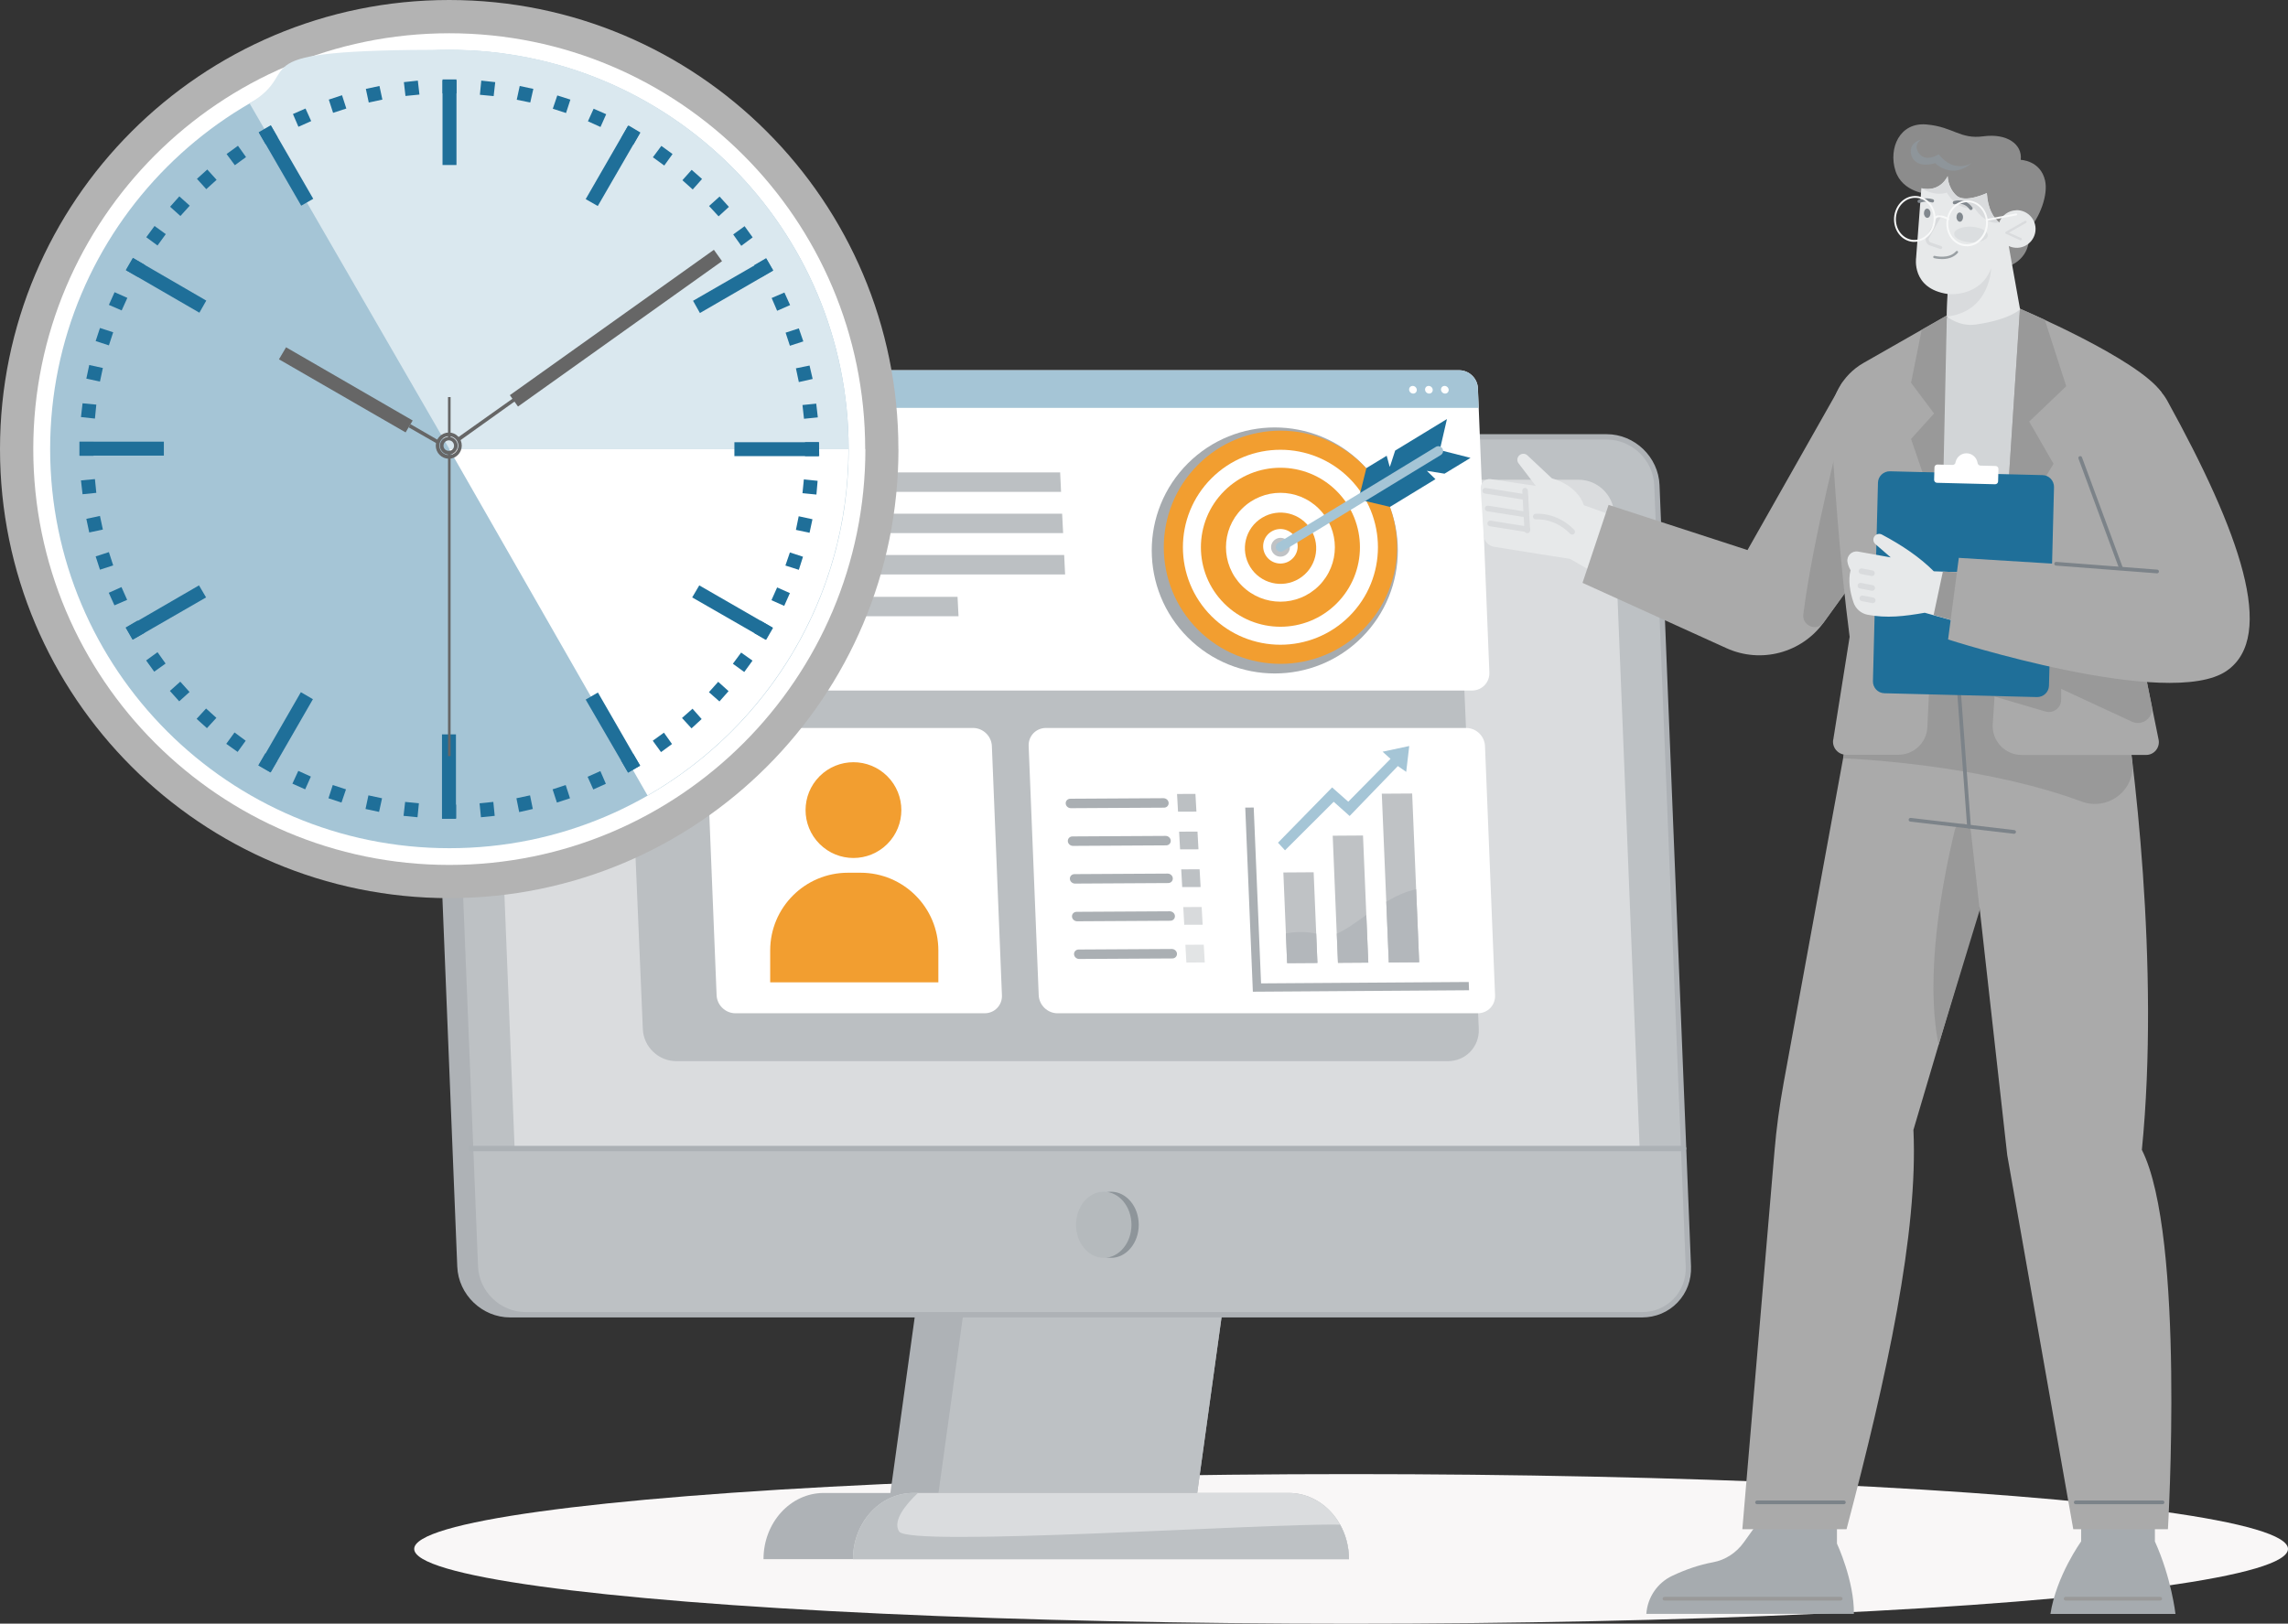 <?xml version="1.0" encoding="UTF-8"?>
<svg xmlns="http://www.w3.org/2000/svg" version="1.1" viewBox="0 0 3458.5 2455">
  <rect x="0" y="0" width="3458.5" height="2455" fill="#333333" stroke="none"/>
  <defs>
    <style>
      .cls-1 {
        fill: #d9dbdd;
      }

      .cls-2 {
        fill: #8d9399;
      }

      .cls-3 {
        fill: #d2d5d7;
      }

      .cls-4 {
        fill: #aeb2b6;
      }

      .cls-5 {
        fill: #d0d3d5;
      }

      .cls-6 {
        fill: #aaa;
      }

      .cls-7 {
        fill: #f8f9f9;
      }

      .cls-8 {
        fill: #f9f7f7;
      }

      .cls-9 {
        fill: #1f6f99;
      }

      .cls-10 {
        fill: #d8dadc;
      }

      .cls-11 {
        fill: #999fa3;
      }

      .cls-12 {
        fill: #a6abaf;
      }

      .cls-13 {
        fill: #fff;
      }

      .cls-14 {
        fill: #666;
      }

      .cls-15 {
        fill: #aaafb3;
      }

      .cls-16 {
        fill: #dadcde;
      }

      .cls-17 {
        fill: #7c8389;
      }

      .cls-18 {
        fill: #8e959a;
      }

      .cls-19 {
        opacity: .4;
      }

      .cls-20 {
        opacity: .5;
      }

      .cls-21 {
        fill: #dae8ef;
      }

      .cls-22 {
        fill: #f29e30;
      }

      .cls-23 {
        fill: #b3b3b3;
      }

      .cls-24 {
        fill: #b5babd;
      }

      .cls-25 {
        fill: #8c8c8c;
      }

      .cls-26 {
        fill: #bcc0c3;
      }

      .cls-27 {
        fill: #bfc2c5;
      }

      .cls-28 {
        fill: #e7e9ea;
      }

      .cls-29 {
        fill: #a5c5d6;
      }

      .cls-30 {
        fill: #acb1b5;
      }

      .cls-31 {
        fill: #bdc1c4;
      }

      .cls-32 {
        fill: #b3b7bb;
      }

      .cls-33 {
        fill: #81888e;
      }

      .cls-34 {
        fill: #999;
      }

      .cls-35 {
        fill: #e2e4e5;
      }
    </style>
  </defs>
  <!-- Generator: Adobe Illustrator 28.7.1, SVG Export Plug-In . SVG Version: 1.2.0 Build 142)  -->
  <g>
    <g id="_x30_8">
      <g>
        <ellipse class="cls-8" cx="2042.3" cy="2342" rx="1416.2" ry="113.1"/>
        <g>
          <g>
            <g>
              <g>
                <g>
                  <polygon class="cls-4" points="1342.7 2280.4 1806.5 2280.4 1850.5 1962.5 1386.7 1962.5 1342.7 2280.4"/>
                  <polygon class="cls-31" points="1415.4 2280.4 1806.5 2280.4 1835.7 2069.3 1850.5 1962.5 1459.4 1962.5 1415.4 2280.4"/>
                </g>
                <g>
                  <path class="cls-4" d="M1154.1,2357.5h884.9c0-27.7-10.2-52.6-26.7-70.8-16.5-18.1-39.2-29.3-64.4-29.3h-702.7c-50.3,0-91.1,44.8-91.1,100.1Z"/>
                  <path class="cls-16" d="M1289.4,2357.5h749.7c0-19.1-4.9-37-13.4-52.2-3.8-6.8-8.2-13-13.3-18.6-16.5-18.1-39.2-29.3-64.4-29.3h-567.6c-50.3,0-91.1,44.8-91.1,100.1Z"/>
                  <path class="cls-31" d="M1289.4,2357.5h749.7c0-19.1-4.9-37-13.4-52.2-116.3-2.2-651.2,34.4-666.6,10.4-10.4-16.3,10.5-41.3,28.4-58.3h-7c-50.3,0-91.1,44.8-91.1,100.1Z"/>
                </g>
              </g>
              <g>
                <g>
                  <path class="cls-31" d="M794.5,1987.9h1687.7c40.3,0,71.6-32.7,70-73l-47.6-1181.5c-1.6-40.3-35.6-73-75.9-73H741.1c-40.3,0-71.6,32.7-70,73l47.6,1181.5c1.6,40.3,35.6,73,75.9,73Z"/>
                  <path class="cls-4" d="M691.2,1915.2l-47.6-1181.5c-.8-20.6,6.4-40,20.4-54.6,14-14.6,33-22.6,53.6-22.6h1711c42.4,0,78.2,34.5,79.9,76.8l47.6,1181.5c.8,20.6-6.4,40-20.4,54.6-14,14.6-33,22.6-53.6,22.6H771.1c-42.4,0-78.2-34.5-79.9-76.8ZM741,664.6c-18.4,0-35.3,7.1-47.8,20.1-12.5,13-18.9,30.3-18.2,48.6l47.6,1181.5c1.5,38.1,33.8,69.1,71.9,69.1h1687.6c18.4,0,35.3-7.1,47.8-20.1,12.5-13,18.9-30.3,18.2-48.6l-47.6-1181.5c-1.5-38.1-33.8-69.1-71.9-69.1H741Z"/>
                </g>
                <path class="cls-16" d="M788.6,725.4h1597.8c28.4,0,52.4,23,53.5,51.4l38.6,959.7H777.9l-38.6-959.7c-1.1-28.4,21-51.4,49.4-51.4Z"/>
                <g class="cls-19">
                  <path class="cls-2" d="M2197.1,656.5l38.2,899.4c1.1,26.8-19.8,48.6-46.6,48.6H1022.2c-26.8,0-49.5-21.7-50.5-48.6l-38.2-899.4h1263.6Z"/>
                </g>
                <path class="cls-13" d="M1057.2,587.1l1.2,29.6,16.1,400c.6,15.1,13.4,27.4,28.5,27.4h1122c15.1,0,26.9-12.2,26.3-27.4l-16.1-400-1.2-29.6c-.6-15.1-13.3-27.3-28.5-27.3h-1122c-15.1,0-26.9,12.2-26.3,27.3Z"/>
                <path class="cls-30" d="M711.4,1740.6h1833.6c2.2,0,4-1.8,4-4s-1.8-4-4-4H711.4c-2.2,0-4,1.8-4,4s1.8,4,4,4Z"/>
                <path class="cls-13" d="M1598.6,1532.1h635.1c15.1,0,26.9-12.2,26.2-27.4l-15.2-376.6c-.6-15.1-13.3-27.4-28.5-27.4h-635.1c-15.1,0-26.9,12.2-26.2,27.4l15.2,376.6c.6,15.1,13.3,27.4,28.5,27.4Z"/>
                <path class="cls-13" d="M1111.7,1532.1h376.6c15.1,0,26.9-12.2,26.2-27.4l-15.2-376.6c-.6-15.1-13.3-27.4-28.5-27.4h-376.6c-15.1,0-26.9,12.2-26.2,27.4l15.2,376.6c.6,15.1,13.3,27.4,28.5,27.4Z"/>
              </g>
              <ellipse class="cls-18" cx="1679.4" cy="1851.9" rx="41.9" ry="50"/>
              <ellipse class="cls-24" cx="1668.4" cy="1851.9" rx="41.9" ry="50"/>
              <g>
                <path class="cls-29" d="M1057.2,587.1l1.2,29.6h1176.7l-1.2-29.6c-.6-15.1-13.3-27.3-28.5-27.3h-1122c-15.1,0-26.9,12.2-26.3,27.3Z"/>
                <polygon class="cls-13" points="1179.1 597.8 1206.7 597.8 1206.3 591.7 1178.8 591.7 1179.1 597.8"/>
                <polygon class="cls-13" points="1145.5 600.7 1163.8 581.3 1159.2 576.9 1140.9 596.4 1145.5 600.7"/>
                <polygon class="cls-13" points="1164.7 596.4 1144 576.9 1140 581.3 1160.6 600.7 1164.7 596.4"/>
                <path class="cls-13" d="M1103.1,575.6l1.6,25.1h25.1l-1.6-25.1h-25.1ZM1108.2,580.5h15.4l.9,15.4h-15.4l-.9-15.4Z"/>
                <path class="cls-13" d="M2130,589.3c.2,3.2,3,5.8,6.2,5.8s5.6-2.6,5.4-5.8c-.2-3.2-3-5.8-6.2-5.8s-5.6,2.6-5.4,5.8Z"/>
                <path class="cls-13" d="M2154.1,589.3c.2,3.2,3,5.8,6.2,5.8s5.6-2.6,5.4-5.8c-.2-3.2-3-5.8-6.2-5.8s-5.6,2.6-5.4,5.8Z"/>
                <path class="cls-13" d="M2178.2,589.3c.2,3.2,3,5.8,6.2,5.8s5.6-2.6,5.4-5.8c-.2-3.2-3-5.8-6.2-5.8s-5.6,2.6-5.4,5.8Z"/>
              </g>
            </g>
            <g>
              <circle class="cls-22" cx="1290.1" cy="1224.9" r="72.4" transform="translate(-488.3 1271) rotate(-45)"/>
              <path class="cls-22" d="M1164.2,1485.3v-48.2c0-64.9,52.6-117.5,117.5-117.5h19.2c64.9,0,117.5,52.6,117.5,117.5v48.2h-254.2Z"/>
            </g>
          </g>
          <g>
            <polygon class="cls-26" points="1214.7 743.7 1603.9 743.7 1602.5 714.3 1213.2 714.3 1214.7 743.7"/>
            <polygon class="cls-26" points="1217.7 806.1 1607 806.1 1605.5 776.7 1216.3 776.7 1217.7 806.1"/>
            <polygon class="cls-26" points="1220.8 868.6 1610 868.6 1608.6 839.2 1219.4 839.2 1220.8 868.6"/>
            <polygon class="cls-26" points="1224.7 931.8 1448.9 931.8 1447.4 902.4 1223.2 902.4 1224.7 931.8"/>
          </g>
          <g>
            <g>
              <g>
                <polygon class="cls-27" points="2134.6 1199.8 2145.2 1455 2099.3 1455.3 2088.7 1200.1 2134.6 1199.8"/>
                <polygon class="cls-27" points="2060.3 1263.3 2068.3 1455.5 2022.4 1455.8 2014.5 1263.6 2060.3 1263.3"/>
                <polygon class="cls-27" points="1985.7 1318.9 1991.4 1456 1945.6 1456.3 1939.9 1319.2 1985.7 1318.9"/>
                <path class="cls-32" d="M2140.6,1344.6l4.6,110.4-45.9.3-3.8-91.9c14.4-8.5,29.6-15.6,45.1-18.8Z"/>
                <path class="cls-32" d="M2065.3,1383.3l3,72.2-45.8.3-1.8-44.1c13-5.5,28.1-16.6,44.7-28.3Z"/>
                <path class="cls-32" d="M1989.6,1411.7l1.8,44.3-45.8.3-1.9-45c11.4-2,28.4-3.5,45.9.4Z"/>
                <polygon class="cls-29" points="1942.4 1285.7 2016 1212.3 2040.1 1233.8 2113 1158.3 2125.6 1167.1 2130.2 1128 2089.9 1136.6 2101.9 1147.4 2038 1212.2 2013.6 1190.6 1931.8 1274.2 1942.4 1285.7"/>
              </g>
              <polygon class="cls-15" points="2220.6 1497.3 1893.8 1499.5 1882.3 1221.1 1895.1 1221 1906.2 1486.9 2220.1 1484.8 2220.6 1497.3"/>
            </g>
            <g>
              <polygon class="cls-26" points="1780.7 1227.3 1808.5 1227.2 1807 1200.4 1779.2 1200.5 1780.7 1227.3"/>
              <path class="cls-15" d="M1618.7,1222l140.8-.8c4.1,0,7.2-3.2,7-7.2h0c-.2-3.9-3.7-7.1-7.8-7.1l-140.8.8c-4.1,0-7.2,3.2-7,7.2h0c.2,3.9,3.7,7.1,7.8,7.1Z"/>
              <polygon class="cls-26" points="1783.8 1284.3 1811.6 1284.2 1810.1 1257.4 1782.3 1257.5 1783.8 1284.3"/>
              <path class="cls-15" d="M1621.9,1279l140.8-.8c4.1,0,7.2-3.2,7-7.2h0c-.2-3.9-3.7-7.1-7.8-7.1l-140.8.8c-4.1,0-7.2,3.2-7,7.2h0c.2,3.9,3.7,7.1,7.8,7.1Z"/>
              <polygon class="cls-31" points="1787 1341.3 1814.8 1341.2 1813.3 1314.4 1785.5 1314.5 1787 1341.3"/>
              <path class="cls-15" d="M1625,1336l140.8-.8c4.1,0,7.2-3.2,7-7.2h0c-.2-3.9-3.7-7.1-7.8-7.1l-140.8.8c-4.1,0-7.2,3.2-7,7.2h0c.2,3.9,3.7,7.1,7.8,7.1Z"/>
              <polygon class="cls-10" points="1790.1 1398.3 1817.9 1398.2 1816.4 1371.4 1788.6 1371.5 1790.1 1398.3"/>
              <path class="cls-15" d="M1628.2,1393l140.8-.8c4.1,0,7.2-3.2,7-7.2h0c-.2-3.9-3.7-7.1-7.8-7.1l-140.8.8c-4.1,0-7.2,3.2-7,7.2h0c.2,3.9,3.7,7.1,7.8,7.1Z"/>
              <polygon class="cls-35" points="1793.3 1455.4 1821.1 1455.2 1819.6 1428.4 1791.8 1428.5 1793.3 1455.4"/>
              <path class="cls-15" d="M1631.3,1450l140.8-.8c4.1,0,7.2-3.2,7-7.2h0c-.2-3.9-3.7-7.1-7.8-7.1l-140.8.8c-4.1,0-7.2,3.2-7,7.2h0c.2,3.9,3.7,7.1,7.8,7.1Z"/>
            </g>
          </g>
        </g>
        <g>
          <g>
            <circle class="cls-12" cx="1926.9" cy="832.3" r="186" transform="translate(-24.1 1606.3) rotate(-45)"/>
            <circle class="cls-22" cx="1935.5" cy="827.4" r="176.3" transform="translate(-18.2 1611) rotate(-45)"/>
            <circle class="cls-13" cx="1935.5" cy="827.4" r="147.4" transform="translate(-18.2 1611) rotate(-45)"/>
            <circle class="cls-22" cx="1935.5" cy="827.4" r="120.2" transform="translate(-18.2 1611) rotate(-45)"/>
            <circle class="cls-13" cx="1935.5" cy="827.4" r="82.3" transform="translate(-18.2 1611) rotate(-45)"/>
            <circle class="cls-22" cx="1935.5" cy="827.4" r="53.9" transform="translate(-148 1127.5) rotate(-31.3)"/>
            <circle class="cls-13" cx="1935.5" cy="827.4" r="26.1" transform="translate(-168 905.1) rotate(-25.3)"/>
            <path class="cls-27" d="M1949.4,830.8c-1.9,7.6-9.6,12.3-17.2,10.5-7.6-1.9-12.3-9.6-10.5-17.2,1.9-7.6,9.6-12.3,17.2-10.5,7.6,1.9,12.3,9.6,10.5,17.2Z"/>
          </g>
          <g>
            <path class="cls-9" d="M2183.5,716.2l-26.7-4.3,13,12.6-68.7,41.9-47.5-11.2s117.6-71.6,122.7-74.7l46.5,11.8-39.3,23.9Z"/>
            <path class="cls-9" d="M2176.3,680.4c-5.1,3.1-122.7,74.7-122.7,74.7l11.8-47.3,30.7-18.7c2.2,7.5,4.4,17.3,4.8,16.6.4-.7,4-12.1,8-24.4l78.3-47.7-10.8,46.7Z"/>
            <path class="cls-29" d="M1933.9,834c-1.8-.4-3.4-1.6-4.4-3.2-2.1-3.4-1-7.8,2.4-9.9l238.5-145.2c3.4-2.1,7.8-1,9.9,2.4,2.1,3.4,1,7.8-2.4,9.9l-238.5,145.2c-1.7,1-3.6,1.3-5.4.8Z"/>
          </g>
        </g>
        <g>
          <g>
            <path class="cls-12" d="M3145.8,2293.9v36.8s-37.6,52.1-46.4,109.6h189s-6.1-54.5-31.1-109.6v-36.8h-111.6Z"/>
            <path class="cls-34" d="M3265.4,2420.1h-143.1c-1.6,0-2.8-1.3-2.8-2.8s1.3-2.8,2.8-2.8h143.1c1.6,0,2.8,1.3,2.8,2.8s-1.3,2.8-2.8,2.8Z"/>
          </g>
          <g>
            <path class="cls-12" d="M2776.7,2297.8v36.1s26.3,56.4,25.6,106.3h-313.7c1.7-24.9,16.7-47,39.3-57.6,20.3-9.6,41.2-16.7,61.4-20.4,18.8-3.4,35.4-14.5,46.5-30l24.7-34.4h116.2Z"/>
            <path class="cls-34" d="M2782.4,2420.1h-266.4c-1.6,0-2.8-1.3-2.8-2.8s1.3-2.8,2.8-2.8h266.4c1.6,0,2.8,1.3,2.8,2.8s-1.3,2.8-2.8,2.8Z"/>
          </g>
          <path class="cls-6" d="M3206,1032.5h-399.1l-110.8,605c-6.3,34.5-11,69.2-13.9,104.1l-48.5,570.6h157.5c61.2-232,108.4-448.4,101.1-603.8l99.8-337.3,42,375.4,99.8,565.7h143.1s26.3-443.6-39.4-573.6c27.6-276.9-13-602.4-31.4-706.1Z"/>
          <g>
            <path class="cls-28" d="M2456.4,786.4l-62.4-22.6s-6.4-28-48.4-40.7l-36.7-34.5c-3.4-3.2-8.6-3.3-12.1-.3h0c-3.7,3.1-4.3,8.6-1.3,12.4l26,34-67.9-10.2c-8.6-1.3-16.2,5.8-15.4,14.4l4.5,70.7c.7,8.7,7.2,15.8,15.9,17.2,33.4,5.4,112.5,18.1,114,18.1s57.9,33.7,57.9,33.7l25.9-92.3Z"/>
            <path class="cls-1" d="M2305.8,755.8c-.2,0-.4,0-.7,0l-60.7-9.6c-2.3-.4-3.9-2.5-3.5-4.9.4-2.3,2.5-3.9,4.9-3.5l60.7,9.6c2.3.4,3.9,2.5,3.5,4.9-.3,2.1-2.1,3.6-4.2,3.6Z"/>
            <path class="cls-1" d="M2307,782.2c-.2,0-.4,0-.7,0l-58.2-9.2c-2.3-.4-3.9-2.5-3.5-4.9.4-2.3,2.5-3.9,4.9-3.5l58.2,9.2c2.3.4,3.9,2.5,3.5,4.9-.3,2.1-2.1,3.6-4.2,3.6Z"/>
            <path class="cls-1" d="M2308.9,804.6c-.2,0-.4,0-.7,0l-56.3-8.9c-2.3-.4-3.9-2.5-3.5-4.9.4-2.3,2.5-3.9,4.9-3.5l56.3,8.9c2.3.4,3.9,2.5,3.5,4.9-.3,2.1-2.1,3.6-4.2,3.6Z"/>
            <path class="cls-1" d="M2308.6,806.2c-2.2,0-4.1-1.8-4.2-4l-3.4-60c-.1-2.3,1.7-4.4,4-4.5,2.4-.1,4.4,1.7,4.5,4l3.4,60c.1,2.3-1.7,4.4-4,4.5,0,0-.2,0-.2,0Z"/>
            <path class="cls-1" d="M2376.4,808.4c-1.2,0-2.4-.5-3.2-1.5h0c-.2-.2-20.3-22.9-51.7-21.6-2.3,0-4.3-1.7-4.4-4.1,0-2.3,1.7-4.3,4.1-4.4,35.6-1.4,57.6,23.5,58.5,24.5,1.5,1.8,1.3,4.5-.4,6-.8.7-1.8,1-2.8,1Z"/>
          </g>
          <path class="cls-6" d="M2785.5,577.3l-144,254.4-210-68.3-39.4,117.9,217.7,98.8c52,23.6,113.5,7.3,146.9-39l107.4-148.8-78.7-215Z"/>
          <path class="cls-34" d="M2786,638.9l35.5,212.4-64.8,89.7c0,.1-.2.3-.3.4-10.2,14-32.7,4.7-30.5-12.5,13.9-112.7,60.1-290,60.1-290Z"/>
          <path class="cls-34" d="M2786,1146.5l20.9-114h399.1c4.8,26.7,11,68.2,17.1,119.8,5.1,42.4-36.7,74.5-76.8,59.6-136.2-50.4-305-62.7-360.3-65.4Z"/>
          <polygon class="cls-3" points="3053.3 466.8 2942.8 478.6 2894.2 1032.5 3068.7 1032.5 3053.3 466.8"/>
          <path class="cls-6" d="M3267.6,593.5l-36.8,366.8,32.1,158c2.4,12-6.7,23.2-18.9,23.2h-188.1c-25.3,0-45.4-21.4-43.7-46.7l41.1-628s179.3,76.1,214.3,126.8Z"/>
          <path class="cls-34" d="M3023.6,920.9l207.6,35.9-.3,3.5,21.7,107.1c3.5,17.3-14.1,31.2-30.1,23.7-47.8-22.2-106.9-49.5-106.9-49.5v16.3c0,12.4-11.8,21.4-23.8,17.9l-76.9-22.6,8.7-132.2Z"/>
          <path class="cls-34" d="M2992.5,1375.9l-13.4-119.3c-1.5-13.7-21-15-24.2-1.6-19.3,79.8-45.6,219.6-24.6,324.8l62.2-203.8Z"/>
          <path class="cls-17" d="M2787.2,2274.4h-131.3c-1.6,0-2.8-1.3-2.8-2.8s1.3-2.8,2.8-2.8h131.3c1.6,0,2.8,1.3,2.8,2.8s-1.3,2.8-2.8,2.8Z"/>
          <path class="cls-17" d="M3268.9,2274.4h-131.3c-1.6,0-2.8-1.3-2.8-2.8s1.3-2.8,2.8-2.8h131.3c1.6,0,2.8,1.3,2.8,2.8s-1.3,2.8-2.8,2.8Z"/>
          <path class="cls-17" d="M3044.5,1260.7c-.1,0-.2,0-.3,0l-156.6-18.4c-1.6-.2-2.7-1.6-2.5-3.1.2-1.6,1.6-2.7,3.1-2.5l156.6,18.4c1.6.2,2.7,1.6,2.5,3.1-.2,1.4-1.4,2.5-2.8,2.5Z"/>
          <path class="cls-17" d="M2976.3,1252.7c-1.5,0-2.7-1.1-2.8-2.6l-15.4-208.1c-.1-1.6,1.1-2.9,2.6-3,1.6-.1,2.9,1.1,3,2.6l15.4,208.1c.1,1.6-1.1,2.9-2.6,3,0,0-.1,0-.2,0Z"/>
          <path class="cls-6" d="M2771.1,1118.6l24.8-155.7c-15.1-114.9-24-248.1-28.3-323.7-2.1-37,17-72,49.2-90.4l126-71.9-29.5,623.8c-1.7,22.9-20.8,40.5-43.7,40.5h-79.1c-12.1,0-21.4-10.9-19.5-22.8Z"/>
          <path class="cls-34" d="M3030,823l23.3-356.2s15.2,6.5,37.6,16.8l32.4,100.4-56,53.4,36.8,63.9-74,121.7Z"/>
          <polygon class="cls-34" points="2935.8 801.1 2888.7 663.7 2923.5 625.2 2888.7 578.8 2904.8 498.7 2942.8 477.1 2935.8 801.1"/>
          <g>
            <path class="cls-9" d="M2848.4,1048.2l230.6,5.8c9.8.2,18-7.5,18.2-17.3l7.6-300.1c.2-9.8-7.5-18-17.3-18.2l-230.6-5.8c-9.8-.2-18,7.5-18.2,17.3l-7.6,300.1c-.2,9.8,7.5,18,17.3,18.2Z"/>
            <path class="cls-13" d="M2955.7,699.7l.5-1.8c2-7.5,8.9-12.7,16.7-12.5h0c7.8.2,14.4,5.7,16.1,13.3l.4,1.8c.4,2,2.2,3.4,4.2,3.5l22.9.6c2.4,0,4.3,2.1,4.3,4.5l-.5,18.8c0,2.4-2.1,4.3-4.5,4.3l-87.9-2.2c-2.4,0-4.3-2.1-4.3-4.5l.5-18.8c0-2.4,2.1-4.3,4.5-4.3l22.9.6c2,0,3.8-1.3,4.4-3.3Z"/>
          </g>
          <g>
            <path class="cls-28" d="M2985,866.1l-61.9-2.3c-20.9-21-47.7-39.2-78.4-55.5-4.1-2.2-9.2-.8-11.6,3.1h0c-2.3,3.7-1.6,8.4,1.7,11.3l23.2,20.1-49.3-8.8c-9.3-1.7-17.6,6.3-16.1,15.6.6,4,2.3,8.3,4.7,12.7-4,14.9-.9,32.8,4.4,48.6,3.2,9.4,11.1,16.5,20.8,18.5,29.4,5.8,56.5,2.4,86.9-2.9l63,17.5,12.5-77.8Z"/>
            <path class="cls-1" d="M2829.6,870.9c-.3,0-.5,0-.8,0l-15.8-3c-2.3-.4-3.8-2.7-3.4-5s2.7-3.8,5-3.4l15.8,3c2.3.4,3.8,2.7,3.4,5-.4,2-2.2,3.5-4.2,3.5Z"/>
            <path class="cls-1" d="M2830,893.2c-.3,0-.5,0-.8,0l-17.8-3.4c-2.3-.4-3.8-2.7-3.4-5,.4-2.3,2.7-3.8,5-3.4l17.8,3.4c2.3.4,3.8,2.7,3.4,5-.4,2-2.2,3.5-4.2,3.5Z"/>
            <path class="cls-1" d="M2830.8,911.9c-.3,0-.5,0-.8,0l-15.8-3c-2.3-.4-3.8-2.7-3.4-5s2.7-3.8,5-3.4l15.8,3c2.3.4,3.8,2.7,3.4,5-.4,2-2.2,3.5-4.2,3.5Z"/>
            <polygon class="cls-34" points="2985 866.1 2972.4 943.8 2922.8 930 2936.8 864.3 2985 866.1"/>
          </g>
          <path class="cls-6" d="M3152.9,589.4h0c-20.5,21.3-27.1,52.5-16.8,80.3l69.9,188.9-245.1-15.1-16.2,123.4s334.7,107.6,421.3,47.3c75.5-52.6,19.5-209.8-89.9-408.2-25.1-45.6-87.1-54-123.2-16.5Z"/>
          <g>
            <path class="cls-17" d="M3206,861.5c-1.1,0-2.2-.7-2.7-1.8l-61.5-166.3c-.5-1.5.2-3.1,1.7-3.6,1.5-.5,3.1.2,3.6,1.7l61.5,166.3c.5,1.5-.2,3.1-1.7,3.6-.3.1-.7.2-1,.2Z"/>
            <path class="cls-17" d="M3260.6,866.9c0,0-.1,0-.2,0l-152.6-11.7c-1.6-.1-2.7-1.5-2.6-3,.1-1.6,1.5-2.7,3-2.6l152.6,11.7c1.6.1,2.7,1.5,2.6,3-.1,1.5-1.4,2.6-2.8,2.6Z"/>
          </g>
          <g>
            <g>
              <path class="cls-25" d="M3091.3,273c-6.9-30.5-36.8-31.3-36.8-31.3,2.8-23.6-20.8-40.4-56.4-35.6s-45.3-14.3-86.1-17.9c-40.8-3.6-57.6,36.3-46.9,69.9,10.6,33.6,50.5,35.4,50.5,35.4l7,112.4,99-.7c25.7-.9,45.9-21.1,45.1-45.2-.1-3.7-.8-7.3-1.9-10.8,19.2-20.6,31.3-55.1,26.5-76.2Z"/>
              <path class="cls-28" d="M3047.6,317.9c-11.9.4-21.8,8-25.7,18.6-8.9-7.6-17.2-21-18.6-44.6,0,0-33,15.7-46,3.8-13.5-12.4-13.2-29.4-13.2-29.4,0,0-11,25.2-39.8,18.3l-7.9,104.8s-7.7,46.9,47.5,55.1l-1.1,33.9s18,15.9,43.7,12.3c52.2-7.4,67-23.1,67-23.1l-17.1-95.6c4,1.9,8.4,2.8,13,2.7,15.7-.5,28-13.7,27.5-29.4-.5-15.7-13.7-28-29.4-27.5Z"/>
              <path class="cls-1" d="M3003.3,291.9s-33,15.7-46,3.8c-13.5-12.4-13.2-29.4-13.2-29.4,0,0-11,25.2-39.8,18.3,0,0,18.2,12.8,38.5,6.7,0,0,14.8,27.8,41.8,23.3,0,0,16.6,26.3,37.2,21.8-8.9-7.6-17.2-21-18.6-44.6Z"/>
              <path class="cls-1" d="M2943.9,444.6s48.9,5.9,65.9-39c0,0-1.3,65.8-67,73l1.1-33.9Z"/>
              <path class="cls-1" d="M3054.5,363.5c-.2,0-.5,0-.7-.2l-21.7-9.8c-.6-.3-1-.9-1-1.5s.3-1.3.9-1.6l28.8-16.4c.9-.5,1.9-.2,2.4.7s.2,1.9-.7,2.4l-25.8,14.6,18.5,8.3c.9.4,1.3,1.5.9,2.3-.3.7-.9,1-1.6,1Z"/>
              <path class="cls-1" d="M2933.5,376.6c-.2,0-.5,0-.7-.1l-15.6-5.4c-2.7-.9-4.8-3-5.8-5.6-1-2.7-.8-5.6.6-8.1l17.9-31.6c.6-1.1,2-1.5,3.1-.9,1.1.6,1.5,2,.9,3.1l-17.9,31.6c-.7,1.3-.8,2.8-.3,4.2.5,1.4,1.6,2.5,3,2.9l15.6,5.4c1.2.4,1.8,1.7,1.4,2.9-.3.9-1.2,1.5-2.2,1.5Z"/>
              <path class="cls-11" d="M2935.3,391.7c-6.6,0-11.6-1.3-11.8-1.4-.9-.3-1.5-1.2-1.2-2.2.3-.9,1.2-1.5,2.2-1.2.2,0,21.3,5.6,32.2-6.9.6-.7,1.8-.8,2.5-.2.7.6.8,1.8.2,2.5-5.1,5.9-13,9.2-22.7,9.4-.4,0-.8,0-1.2,0Z"/>
              <path class="cls-33" d="M2918.1,322.2c.1,3.9-2,7.1-4.7,7.2s-5.1-3-5.2-6.8c-.1-3.9,2-7.1,4.7-7.2,2.7,0,5.1,3,5.2,6.8Z"/>
              <path class="cls-33" d="M2967.3,328.1c.1,3.9-2,7.1-4.7,7.2-2.7,0-5.1-3-5.2-6.8-.1-3.9,2-7.1,4.7-7.2,2.7,0,5.1,3,5.2,6.8Z"/>
              <path class="cls-33" d="M2979.1,317.6c-.8,0-1.6-.4-2-1.1-8.5-12-21.6-7.9-22.1-7.7-1.3.4-2.7-.3-3.1-1.6-.4-1.3.3-2.7,1.6-3.2.2,0,17.1-5.4,27.8,9.6.8,1.1.5,2.7-.6,3.5-.4.3-.9.5-1.4.5Z"/>
              <path class="cls-33" d="M2901,306.9c-1,0-1.9-.5-2.3-1.5-.6-1.3,0-2.7,1.3-3.3.4-.2,9.7-4.3,21.7-.8,1.3.4,2.1,1.8,1.7,3.1-.4,1.3-1.8,2.1-3.1,1.7-10.3-3-18.2.5-18.3.6-.3.2-.7.2-1,.2Z"/>
              <path class="cls-18" d="M2904.1,211.2s-15.6,2.7-15.8,17.3c-.2,14.6,13.6,25.5,36.8,18.1,0,0,25.3,26.1,55.5-.4,0,0-25.7,17.7-50.1-12.9,0,0-19.3,12.7-29.6-1.2-10.3-13.9,3.3-20.9,3.3-20.9Z"/>
            </g>
            <g class="cls-20">
              <path class="cls-5" d="M3004.7,356c-.3,6.5-12,11.2-26,10.5-14-.7-25.1-6.6-24.8-13.2.3-6.5,12-11.2,26-10.5,14,.7,25.1,6.6,24.8,13.2Z"/>
            </g>
            <g>
              <path class="cls-7" d="M2973,372.3c-.8,0-1.6,0-2.4,0-8.4-.7-16-5-21.3-12-5.3-7-7.8-16-7.1-25.2,1.6-19.1,16.9-33.5,34.2-32,8.4.7,16,5,21.3,12,5.3,7,7.8,16,7.1,25.2-.8,9.2-4.7,17.6-11.1,23.7-5.8,5.5-13.1,8.5-20.6,8.5ZM2974,305.7c-14.8,0-27.6,12.8-29,29.5-.7,8.5,1.6,16.8,6.5,23.2,4.9,6.4,11.7,10.3,19.3,10.9,7.6.6,15-2.1,20.8-7.6,5.9-5.6,9.5-13.3,10.3-21.8s-1.6-16.8-6.5-23.2c-4.9-6.4-11.7-10.3-19.3-10.9-.7,0-1.4,0-2.1,0Z"/>
              <path class="cls-7" d="M2893.9,365.7c-.8,0-1.6,0-2.4,0-8.4-.7-16-5-21.3-12-5.3-7-7.8-16-7.1-25.2h0c.8-9.2,4.7-17.6,11.1-23.7,6.5-6.1,14.6-9,23-8.4,8.4.7,16,5,21.3,12,5.3,7,7.8,16,7.1,25.2-1.5,18.2-15.5,32.1-31.8,32.1ZM2894.9,299.1c-6.8,0-13.4,2.7-18.7,7.7-5.9,5.6-9.5,13.3-10.3,21.8h0c-.7,8.5,1.6,16.8,6.5,23.2,4.9,6.4,11.7,10.3,19.3,10.9,15.7,1.3,29.6-11.9,31.1-29.4.7-8.5-1.6-16.8-6.5-23.2-4.9-6.4-11.7-10.3-19.3-10.9-.7,0-1.4,0-2.2,0ZM2864.6,328.5h0,0Z"/>
              <path class="cls-7" d="M2945,332.7c-.3,0-.5,0-.7-.2-.1,0-13-7.9-18.8-1.8-.5.6-1.4.6-2,0-.6-.5-.6-1.4,0-2,7.4-7.8,21.8,1,22.4,1.4.7.4.9,1.3.5,2-.3.4-.7.7-1.2.7Z"/>
              <path class="cls-7" d="M3003.2,334c-.7,0-1.3-.5-1.4-1.2-.1-.8.4-1.5,1.1-1.7l44.5-8.3c.8-.1,1.5.4,1.7,1.1.1.8-.4,1.5-1.1,1.7l-44.5,8.3c0,0-.2,0-.3,0Z"/>
            </g>
          </g>
        </g>
      </g>
      <g>
        <path class="cls-23" d="M1358.1,679c0,375.1-304,679-679,679S0,1054.1,0,679,304.2,0,679,0s679,304,679,679"/>
        <path class="cls-13" d="M1308.1,679c0,347.2-281.6,628.8-628.8,628.8S50.3,1026.2,50.3,679,331.8,50.3,679,50.3s628.8,281.6,628.8,628.8"/>
        <path class="cls-29" d="M1282.8,679c0,333.4-270.1,603.5-603.5,603.5S75.8,1012.2,75.8,679,345.9,75.5,679.3,75.5s603.5,270.1,603.5,603.5"/>
        <path class="cls-21" d="M1282.8,679h0c0-333.4-270.1-603.8-603.5-603.8s-213.3,29.4-302.1,81l302.1,522.8h603.5Z"/>
        <path class="cls-13" d="M679,679l299.8,523.8c181.5-104.2,303.7-299.8,303.7-523.8h-603.5Z"/>
        <rect class="cls-9" x="668.9" y="120.1" width="21.1" height="21.1"/>
        <rect class="cls-9" x="668.9" y="121.6" width="21.1" height="127.9"/>
        <polygon class="cls-9" points="473.5 300.6 455.3 311 391.5 200.6 409.7 190.1 473.5 300.6"/>
        <polygon class="cls-9" points="311.8 454.5 301.4 472.8 190.7 408.7 201.3 390.4 311.8 454.5"/>
        <polygon class="cls-9" points="247.7 667.8 247.7 688.9 120.1 688.9 120.1 667.8 247.7 667.8"/>
        <polygon class="cls-9" points="300.8 885.1 311.5 903.3 200.8 967.1 190.4 949.1 300.8 885.1"/>
        <polygon class="cls-9" points="454.8 1046.6 473 1057.2 409.2 1167.9 391 1157.3 454.8 1046.6"/>
        <polygon class="cls-9" points="668.1 1110.4 689.2 1110.4 689.2 1238 668.1 1238 668.1 1110.4"/>
        <polygon class="cls-9" points="885.3 1057.8 903.8 1047.1 967.6 1157.8 949.4 1168.2 885.3 1057.8"/>
        <polygon class="cls-9" points="1046.3 903.3 1057 885.1 1167.7 948.9 1157.3 967.1 1046.3 903.3"/>
        <polygon class="cls-9" points="1110.1 689.7 1110.1 668.6 1237.7 668.6 1237.5 689.7 1110.1 689.7"/>
        <polygon class="cls-9" points="1058 473.3 1047.6 454.8 1158.3 391 1168.7 409.2 1058 473.3"/>
        <polygon class="cls-9" points="903.6 311.5 885.3 301.1 949.1 190.4 967.6 200.8 903.6 311.5"/>
        <polygon class="cls-9" points="634 143 612.9 145.1 610.5 124.2 631.6 121.9 634 143"/>
        <polygon class="cls-9" points="578 150.6 557.4 155 553 134.4 573.6 130 578 150.6"/>
        <polygon class="cls-9" points="523.5 164.1 503.5 170.6 497 150.6 517 144 523.5 164.1"/>
        <polygon class="cls-9" points="470.4 183.1 451.1 191.7 442.8 172.4 461.8 164.1 470.4 183.1"/>
        <polygon class="cls-9" points="419.6 207.6 401.6 218.3 391 200 409.2 189.4 419.6 207.6"/>
        <polygon class="cls-9" points="371.9 237.5 355 249.8 342.5 232.9 359.7 220.4 371.9 237.5"/>
        <polygon class="cls-9" points="327.4 271.9 311.8 286 297.7 270.4 313.3 256.3 327.4 271.9"/>
        <polygon class="cls-9" points="286.8 311 272.7 326.6 257.1 312.6 271.1 296.9 286.8 311"/>
        <polygon class="cls-9" points="250.6 354 238.1 371.2 221.1 358.7 233.6 341.7 250.6 354"/>
        <polygon class="cls-9" points="219.1 400.6 208.4 418.8 190.1 408.4 200.8 389.9 219.1 400.6"/>
        <polygon class="cls-9" points="192.5 450.4 183.9 469.4 164.6 461 173.2 441.8 192.5 450.4"/>
        <polygon class="cls-9" points="171.1 502.4 164.6 522.2 144.6 515.7 151.1 495.9 171.1 502.4"/>
        <polygon class="cls-9" points="155.5 556.4 151.1 576.9 130.5 572.5 134.9 551.9 155.5 556.4"/>
        <polygon class="cls-9" points="145.6 611.8 143.5 632.9 122.4 630.6 124.8 609.8 145.6 611.8"/>
        <polygon class="cls-9" points="141.4 668.1 141.4 689.2 120.3 689.2 120.3 668.1 141.4 668.1"/>
        <polygon class="cls-9" points="143.5 724.4 145.6 745.2 124.8 747.3 122.4 726.4 143.5 724.4"/>
        <polygon class="cls-9" points="151.1 780.1 155.5 800.7 134.9 805.1 130.5 784.5 151.1 780.1"/>
        <polygon class="cls-9" points="164.6 834.8 171.1 854.9 151.1 861.4 144.6 841.3 164.6 834.8"/>
        <polygon class="cls-9" points="183.6 887.7 192.2 907 173 915.3 164.4 896.3 183.6 887.7"/>
        <polygon class="cls-9" points="208.1 938.2 218.8 956.7 200.3 967.1 189.9 948.9 208.1 938.2"/>
        <polygon class="cls-9" points="238.1 986.1 250.3 1003.3 233.1 1015.6 220.9 998.6 238.1 986.1"/>
        <polygon class="cls-9" points="272.5 1030.7 286.5 1046.3 270.9 1060.4 256.8 1044.7 272.5 1030.7"/>
        <polygon class="cls-9" points="311.5 1071.3 327.1 1085.4 312.8 1101 297.2 1086.9 311.5 1071.3"/>
        <polygon class="cls-9" points="354.5 1107.5 371.4 1120 359.2 1136.9 342 1124.7 354.5 1107.5"/>
        <polygon class="cls-9" points="401.1 1139 419.4 1149.7 408.7 1167.9 390.4 1157.3 401.1 1139"/>
        <polygon class="cls-9" points="450.9 1165.6 469.9 1174.2 461.3 1193.5 442 1184.9 450.9 1165.6"/>
        <polygon class="cls-9" points="503 1187 523 1193.5 516.2 1213.5 496.5 1207 503 1187"/>
        <polygon class="cls-9" points="556.9 1202.6 577.5 1207 573 1227.6 552.5 1223.2 556.9 1202.6"/>
        <polygon class="cls-9" points="612.4 1212.5 633.2 1214.6 631.1 1235.7 610 1233.6 612.4 1212.5"/>
        <polygon class="cls-9" points="668.6 1216.4 689.5 1216.7 689.5 1237.5 668.6 1237.7 668.6 1216.4"/>
        <polygon class="cls-9" points="724.9 1214.6 745.7 1212.5 747.8 1233.6 727 1235.7 724.9 1214.6"/>
        <polygon class="cls-9" points="780.6 1207 801.2 1202.6 805.4 1223.2 784.8 1227.9 780.6 1207"/>
        <polygon class="cls-9" points="835.3 1193.5 855.1 1187 861.6 1207 841.8 1213.5 835.3 1193.5"/>
        <polygon class="cls-9" points="888.2 1174.5 907.5 1165.9 915.8 1185.1 896.8 1193.7 888.2 1174.5"/>
        <polygon class="cls-9" points="938.7 1149.7 957 1139.6 967.6 1157.5 949.4 1168.2 938.7 1149.7"/>
        <polygon class="cls-9" points="986.7 1120 1003.6 1107.8 1015.8 1125 999.2 1137.2 986.7 1120"/>
        <polygon class="cls-9" points="1030.9 1085.6 1046.8 1071.6 1060.6 1087.2 1045.3 1101.3 1030.9 1085.6"/>
        <polygon class="cls-9" points="1071.6 1046.6 1085.6 1030.9 1101.3 1045 1087.5 1060.6 1071.6 1046.6"/>
        <polygon class="cls-9" points="1107.8 1003.6 1120.3 986.7 1137.5 998.9 1125 1016.1 1107.8 1003.6"/>
        <polygon class="cls-9" points="1139.6 957 1150 938.7 1168.5 949.4 1158 967.6 1139.6 957"/>
        <polygon class="cls-9" points="1166.1 907.5 1174.7 888.2 1194 896.8 1185.4 916.1 1166.1 907.5"/>
        <polygon class="cls-9" points="1187.2 855.1 1194 835.3 1213.8 841.8 1207.5 861.6 1187.2 855.1"/>
        <polygon class="cls-9" points="1203.1 801.2 1207.3 780.6 1228.1 785.1 1223.7 805.6 1203.1 801.2"/>
        <polygon class="cls-9" points="1213 745.7 1215.1 724.9 1235.9 727 1234.1 747.8 1213 745.7"/>
        <polygon class="cls-9" points="1216.9 689.7 1216.9 668.6 1238 668.6 1238.3 689.7 1216.9 689.7"/>
        <polygon class="cls-9" points="1215.3 633.2 1213 612.4 1233.8 610.3 1236.2 631.1 1215.3 633.2"/>
        <polygon class="cls-9" points="1207.5 577.7 1203.1 556.9 1223.7 552.7 1228.4 573 1207.5 577.7"/>
        <polygon class="cls-9" points="1194 522.8 1187.5 503 1207.5 496.5 1214.3 516.2 1194 522.8"/>
        <polygon class="cls-9" points="1174.7 469.9 1166.4 450.6 1185.7 442.3 1194.3 461.3 1174.7 469.9"/>
        <polygon class="cls-9" points="1150.2 419.4 1139.8 401.1 1158 390.4 1168.7 408.7 1150.2 419.4"/>
        <polygon class="cls-9" points="1120.5 371.7 1108.3 354.5 1125.5 342 1137.7 358.9 1120.5 371.7"/>
        <polygon class="cls-9" points="1086.2 327.1 1071.8 311.5 1087.7 297.2 1101.8 312.8 1086.2 327.1"/>
        <polygon class="cls-9" points="1047.1 286.5 1031.5 272.5 1045.5 256.8 1061.2 270.6 1047.1 286.5"/>
        <polygon class="cls-9" points="1004.1 250.3 986.9 237.8 999.7 220.6 1016.6 232.9 1004.1 250.3"/>
        <polygon class="cls-9" points="957.5 218.5 939.3 208.1 949.9 189.6 967.9 200.3 957.5 218.5"/>
        <polygon class="cls-9" points="907.7 192 888.7 183.4 897.3 164.4 916.3 172.7 907.7 192"/>
        <polygon class="cls-9" points="855.6 170.9 835.6 164.4 842.4 144.3 862.2 150.6 855.6 170.9"/>
        <polygon class="cls-9" points="801.5 155 781.1 150.8 785.6 130 806.2 134.4 801.5 155"/>
        <polygon class="cls-9" points="746.2 145.3 725.4 143.3 727.5 121.9 748.6 124.2 746.2 145.3"/>
        <polygon class="cls-14" points="623.8 635.8 613.1 653.8 421.7 543.3 432.4 525.1 623.8 635.8"/>
        <polygon class="cls-14" points="661.9 671.5 617.8 646.2 620.4 641.3 664.5 666.8 661.9 671.5"/>
        <polygon class="cls-14" points="783 614.7 770.7 597.5 1079.1 377.7 1091.4 394.9 783 614.7"/>
        <polygon class="cls-14" points="694.7 666.5 691.5 661.9 781.1 598.3 784 602.7 694.7 666.5"/>
        <g>
          <path class="cls-14" d="M678.5,659.5c-8.1,0-14.3,6.5-14.3,14.3s6.3,14.3,14.3,14.3,14.3-6.5,14.3-14.3-6.3-14.3-14.3-14.3M678.5,693.6c-10.9,0-19.8-8.9-19.8-19.8s8.9-19.8,19.8-19.8,19.5,8.9,19.5,19.8-8.9,19.8-19.5,19.8"/>
          <path class="cls-14" d="M678.5,665.8c-4.4,0-8.1,3.6-8.1,8.1s3.4,7.8,8.1,7.8,7.8-3.4,7.8-7.8-3.4-8.1-7.8-8.1M678.5,687.4c-7.3,0-13.5-6-13.5-13.5s6-13.3,13.5-13.3,13.3,6,13.3,13.3-6,13.5-13.3,13.5"/>
        </g>
        <rect class="cls-14" x="677.2" y="685.6" width="3.9" height="457.6"/>
        <rect class="cls-14" x="677.2" y="600.4" width="3.9" height="63"/>
      </g>
    </g>
  </g>
</svg>